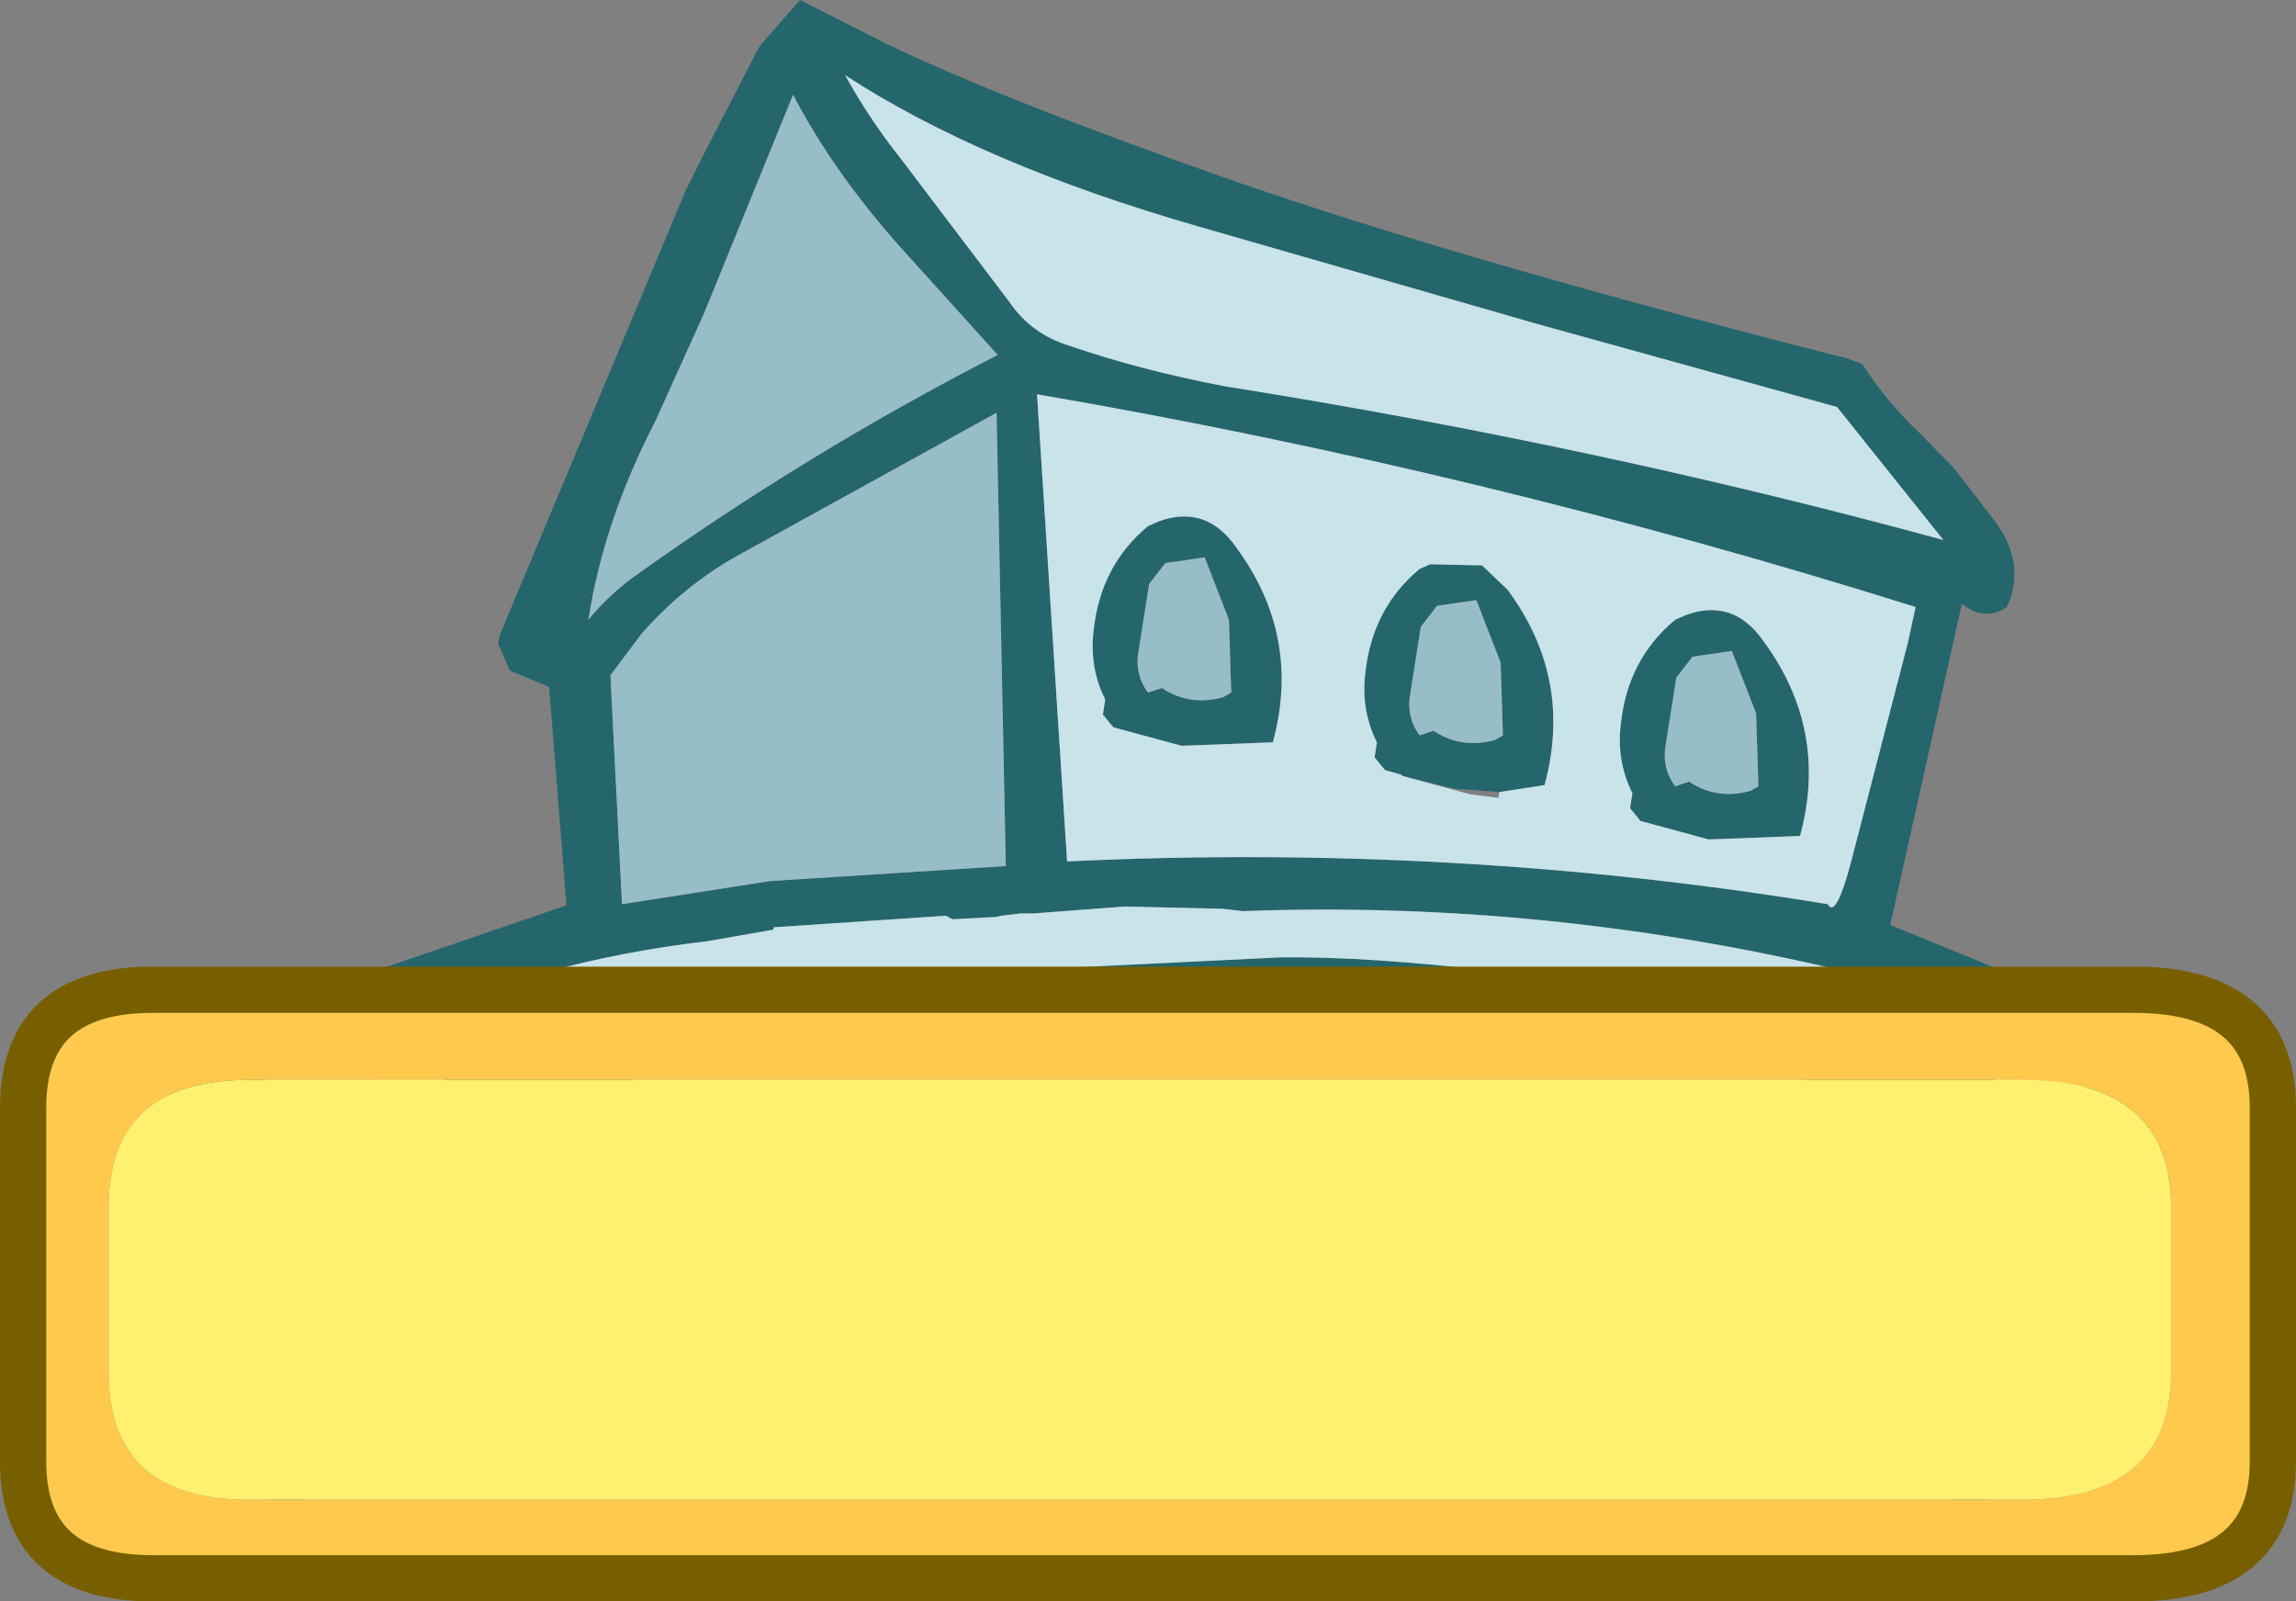 <?xml version="1.0" encoding="UTF-8" standalone="no"?>
<svg xmlns:xlink="http://www.w3.org/1999/xlink" height="69.25px" width="99.3px" xmlns="http://www.w3.org/2000/svg">
  <rect width="100%" height="100%" fill="#808080" stroke="none"/>
  <g transform="matrix(1.0, 0.0, 0.0, 1.0, -20.35, 0.0)">
    <path d="M34.75 63.85 L32.9 65.6 32.4 65.3 Q31.15 64.55 30.35 63.5 L28.9 61.3 Q26.0 56.2 26.6 50.1 L26.25 49.35 26.75 48.5 Q29.1 44.6 33.35 43.05 L37.25 41.75 44.85 39.15 44.1 29.7 42.4 29.0 41.9 27.85 41.95 27.5 50.0 8.25 50.9 6.45 53.2 2.0 54.95 0.0 58.7 1.9 Q63.7 4.3 73.5 7.75 83.25 11.15 99.25 15.25 L100.25 15.5 100.9 15.75 Q101.95 17.4 103.45 18.8 L104.9 20.3 106.6 22.5 Q108.0 24.35 107.15 26.25 106.15 26.9 105.2 26.1 L102.1 40.0 109.7 43.1 109.8 43.55 Q115.1 45.95 115.35 51.6 115.5 54.3 114.8 56.8 114.1 59.15 112.35 60.8 L110.5 62.4 Q107.95 64.35 105.1 65.55 L103.85 63.4 107.65 62.05 109.65 61.1 111.5 59.35 Q112.45 58.1 112.45 56.85 112.55 52.1 108.05 50.2 102.65 47.8 97.45 46.45 92.25 45.05 81.25 44.0 70.2 42.95 64.85 44.0 L51.9 45.75 Q44.85 47.1 38.35 50.15 L37.35 50.65 37.2 50.7 Q32.75 52.05 30.7 55.7 L30.0 56.0 29.4 56.9 29.5 57.25 29.65 58.0 29.8 58.75 30.75 60.1 31.4 60.95 Q32.6 62.5 34.3 63.65 L34.75 63.85 M102.85 27.85 L103.2 26.25 Q84.4 20.35 65.2 17.05 L66.5 37.25 Q83.3 36.45 99.4 39.1 99.75 39.75 100.4 37.3 L102.85 27.85 M104.4 23.35 L99.8 17.6 86.8 14.0 72.2 9.8 Q62.8 7.1 56.9 3.25 57.95 5.15 59.3 6.85 L64.0 13.05 Q64.95 14.45 66.6 14.95 69.65 16.0 73.3 16.7 89.35 19.25 104.4 23.35 M92.85 29.3 L92.4 32.15 Q92.2 33.2 92.8 34.0 L93.4 33.8 Q94.6 34.6 96.05 34.2 L96.4 34.0 96.3 30.85 95.25 28.15 93.55 28.4 92.85 29.3 M36.85 47.85 Q41.05 45.85 45.55 44.7 L47.85 44.3 50.3 43.65 50.5 43.6 50.65 43.5 50.85 43.4 51.2 43.25 52.3 43.15 54.85 42.85 62.4 42.05 75.7 41.4 Q83.45 41.3 98.55 44.15 106.8 45.35 112.8 51.0 L114.0 52.2 113.65 50.1 Q108.5 44.05 100.75 42.15 87.5 38.9 74.1 39.4 L73.25 39.3 69.0 39.2 65.05 39.5 64.5 39.5 63.65 39.6 63.45 39.65 61.55 39.75 61.25 39.6 53.8 40.1 53.8 40.2 50.95 40.7 Q43.6 41.55 36.9 44.55 L36.8 44.6 34.15 45.65 Q30.9 46.75 28.6 49.5 L28.4 53.2 28.35 53.65 28.9 53.2 28.9 53.15 29.0 52.85 29.4 52.75 32.5 50.15 Q34.6 48.9 36.85 47.85 M92.8 26.8 L93.25 26.6 Q95.3 25.85 96.6 27.7 99.45 31.55 98.2 36.15 L94.25 36.3 91.3 35.5 90.85 34.95 90.95 34.3 Q90.25 32.9 90.45 31.3 90.75 28.5 92.8 26.8 M70.0 22.75 L70.45 22.55 Q72.5 21.8 73.8 23.65 76.65 27.5 75.4 32.1 L71.45 32.25 68.5 31.45 68.05 30.9 68.15 30.25 Q67.45 28.85 67.65 27.25 67.95 24.45 70.0 22.75 M70.75 24.35 L70.05 25.25 69.6 28.1 Q69.4 29.15 70.0 29.95 L70.6 29.75 Q71.8 30.55 73.25 30.15 L73.6 29.95 73.5 26.8 72.45 24.1 70.75 24.35 M80.95 33.5 L80.25 33.3 79.8 32.75 79.9 32.1 Q79.2 30.7 79.4 29.1 79.7 26.3 81.75 24.6 L82.2 24.4 84.45 24.45 85.55 25.5 Q88.4 29.35 87.15 33.95 L85.2 34.25 83.2 34.1 81.0 33.55 80.95 33.5 M63.45 17.85 L52.3 24.0 Q49.95 25.3 48.1 27.4 L46.75 29.2 47.25 39.1 53.65 38.1 63.85 37.45 63.45 17.85 M50.8 13.55 L48.7 18.2 Q46.45 22.55 45.8 26.8 46.6 25.8 47.75 24.95 55.3 19.55 63.5 15.35 L59.3 10.7 Q56.4 7.45 54.65 4.1 L50.8 13.55 M84.2 25.95 L82.5 26.2 81.8 27.1 81.35 29.95 Q81.15 31.0 81.75 31.8 L82.35 31.6 Q83.55 32.4 85.0 32.0 L85.35 31.8 85.25 28.65 84.2 25.95" fill="#24666c" fill-rule="evenodd" stroke="none"/>
    <path d="M104.4 23.35 Q89.35 19.25 73.3 16.7 69.65 16.0 66.6 14.95 64.95 14.45 64.0 13.05 L59.3 6.85 Q57.95 5.15 56.9 3.25 62.8 7.1 72.2 9.8 L86.8 14.0 99.8 17.6 104.4 23.35 M102.85 27.85 L100.4 37.3 Q99.75 39.75 99.4 39.1 83.3 36.45 66.5 37.25 L65.2 17.05 Q84.4 20.35 103.2 26.25 L102.85 27.85 M92.8 26.8 Q90.75 28.5 90.45 31.3 90.25 32.9 90.95 34.3 L90.85 34.95 91.3 35.5 94.25 36.3 98.2 36.15 Q99.45 31.55 96.6 27.7 95.3 25.85 93.25 26.6 L92.8 26.8 M36.8 44.6 L36.9 44.55 Q43.6 41.55 50.95 40.7 L53.8 40.2 53.8 40.1 61.25 39.6 61.55 39.75 63.45 39.65 63.65 39.6 64.5 39.5 65.05 39.5 69.0 39.2 73.25 39.3 74.1 39.4 Q87.5 38.9 100.75 42.15 108.5 44.05 113.65 50.1 L114.0 52.2 112.8 51.0 Q106.8 45.35 98.55 44.15 83.45 41.3 75.7 41.4 L62.4 42.05 54.85 42.85 52.3 43.15 51.2 43.25 50.85 43.4 50.65 43.5 50.5 43.6 50.3 43.65 47.85 44.3 45.55 44.7 Q41.05 45.85 36.85 47.85 L36.75 45.85 36.8 44.6 M70.0 22.75 Q67.95 24.45 67.65 27.25 67.45 28.85 68.15 30.25 L68.05 30.9 68.5 31.45 71.45 32.25 75.4 32.1 Q76.65 27.5 73.8 23.65 72.5 21.8 70.45 22.55 L70.0 22.75 M85.2 34.25 L87.15 33.95 Q88.4 29.35 85.55 25.5 L84.45 24.45 82.2 24.4 81.75 24.6 Q79.7 26.3 79.4 29.1 79.2 30.7 79.9 32.1 L79.8 32.75 80.25 33.3 80.95 33.5 81.0 33.55 83.2 34.15 83.95 34.35 85.15 34.5 85.2 34.25" fill="#c8e3ea" fill-rule="evenodd" stroke="none"/>
    <path d="M34.75 63.85 L34.3 63.65 Q32.6 62.5 31.4 60.95 L30.75 60.1 29.8 58.75 29.65 58.0 29.5 57.25 29.4 56.9 30.0 56.0 30.7 55.7 Q32.75 52.05 37.2 50.7 L37.35 50.65 38.35 50.15 Q44.85 47.1 51.9 45.75 L64.85 44.0 Q70.2 42.95 81.25 44.0 92.25 45.05 97.45 46.45 102.65 47.8 108.05 50.2 112.55 52.1 112.45 56.85 112.45 58.1 111.5 59.35 L109.65 61.1 107.65 62.05 103.85 63.4 Q100.85 58.7 96.8 54.85 L96.55 54.6 Q93.9 52.15 90.85 50.1 L90.95 49.9 90.8 50.0 90.65 49.85 90.45 49.55 87.9 49.1 87.45 49.0 85.85 48.6 Q83.9 48.05 82.15 47.05 L71.85 47.35 Q55.75 49.05 41.85 58.35 38.1 60.9 34.75 63.85 M92.85 29.3 L93.55 28.4 95.25 28.15 96.3 30.85 96.4 34.0 96.05 34.2 Q94.6 34.6 93.4 33.8 L92.8 34.0 Q92.2 33.2 92.4 32.15 L92.85 29.3 M36.85 47.85 Q34.6 48.9 32.5 50.15 L29.4 52.75 29.3 52.75 29.05 52.8 29.0 52.85 28.9 53.15 28.9 53.2 28.4 53.2 28.6 49.5 Q30.9 46.75 34.15 45.65 L36.8 44.6 36.75 45.85 36.85 47.85 M70.75 24.35 L72.45 24.1 73.5 26.8 73.6 29.95 73.25 30.15 Q71.8 30.55 70.6 29.75 L70.0 29.95 Q69.4 29.15 69.6 28.1 L70.05 25.25 70.75 24.35 M50.8 13.55 L54.65 4.1 Q56.4 7.45 59.3 10.7 L63.5 15.35 Q55.3 19.55 47.75 24.95 46.6 25.8 45.8 26.8 46.45 22.55 48.7 18.2 L50.8 13.55 M63.45 17.85 L63.85 37.45 53.65 38.1 47.25 39.1 46.75 29.2 48.1 27.4 Q49.95 25.3 52.3 24.0 L63.45 17.85 M84.2 25.95 L85.25 28.65 85.35 31.8 85.0 32.0 Q83.55 32.4 82.35 31.6 L81.75 31.8 Q81.15 31.0 81.35 29.95 L81.8 27.1 82.5 26.2 84.2 25.95" fill="#97bdc6" fill-rule="evenodd" stroke="none"/>
    <path d="M90.85 50.1 L90.8 50.0 90.95 49.9 90.85 50.1" fill="#40b3bf" fill-rule="evenodd" stroke="none"/>
    <path d="M29.4 52.75 L29.0 52.85 29.05 52.8 29.3 52.75 29.4 52.75" fill="#344854" fill-rule="evenodd" stroke="none"/>
    <path d="M53.35 42.8 L112.65 42.8 Q118.65 42.8 118.65 47.9 L118.65 63.2 Q118.65 68.25 112.65 68.25 L53.35 68.25 53.35 64.85 107.8 64.85 Q114.25 64.85 114.25 59.35 L114.25 52.2 Q114.25 46.7 107.8 46.7 L53.35 46.7 53.35 42.8 53.35 46.7 31.1 46.7 Q25.05 46.7 25.05 52.2 L25.05 59.35 Q25.05 64.85 31.1 64.85 L53.35 64.85 53.35 68.25 26.95 68.25 Q21.35 68.25 21.35 63.2 L21.35 47.9 Q21.35 42.8 26.95 42.8 L53.35 42.8" fill="#ffc94d" fill-rule="evenodd" stroke="none"/>
    <path d="M53.35 46.7 L107.8 46.7 Q114.25 46.7 114.25 52.2 L114.25 59.35 Q114.25 64.85 107.8 64.85 L53.35 64.85 31.1 64.85 Q25.05 64.85 25.05 59.35 L25.05 52.2 Q25.05 46.7 31.1 46.7 L53.35 46.7 53.35 64.85 53.35 46.7" fill="#fff06f" fill-rule="evenodd" stroke="none"/>
    <path d="M53.35 68.25 L112.65 68.25 Q118.65 68.25 118.65 63.2 L118.65 47.9 Q118.65 42.8 112.65 42.8 L53.35 42.8 26.95 42.8 Q21.35 42.8 21.35 47.9 L21.35 63.2 Q21.35 68.25 26.95 68.25 L53.35 68.25 Z" fill="none" stroke="#775f00" stroke-linecap="round" stroke-linejoin="round" stroke-width="2.0"/>
  </g>
</svg>

